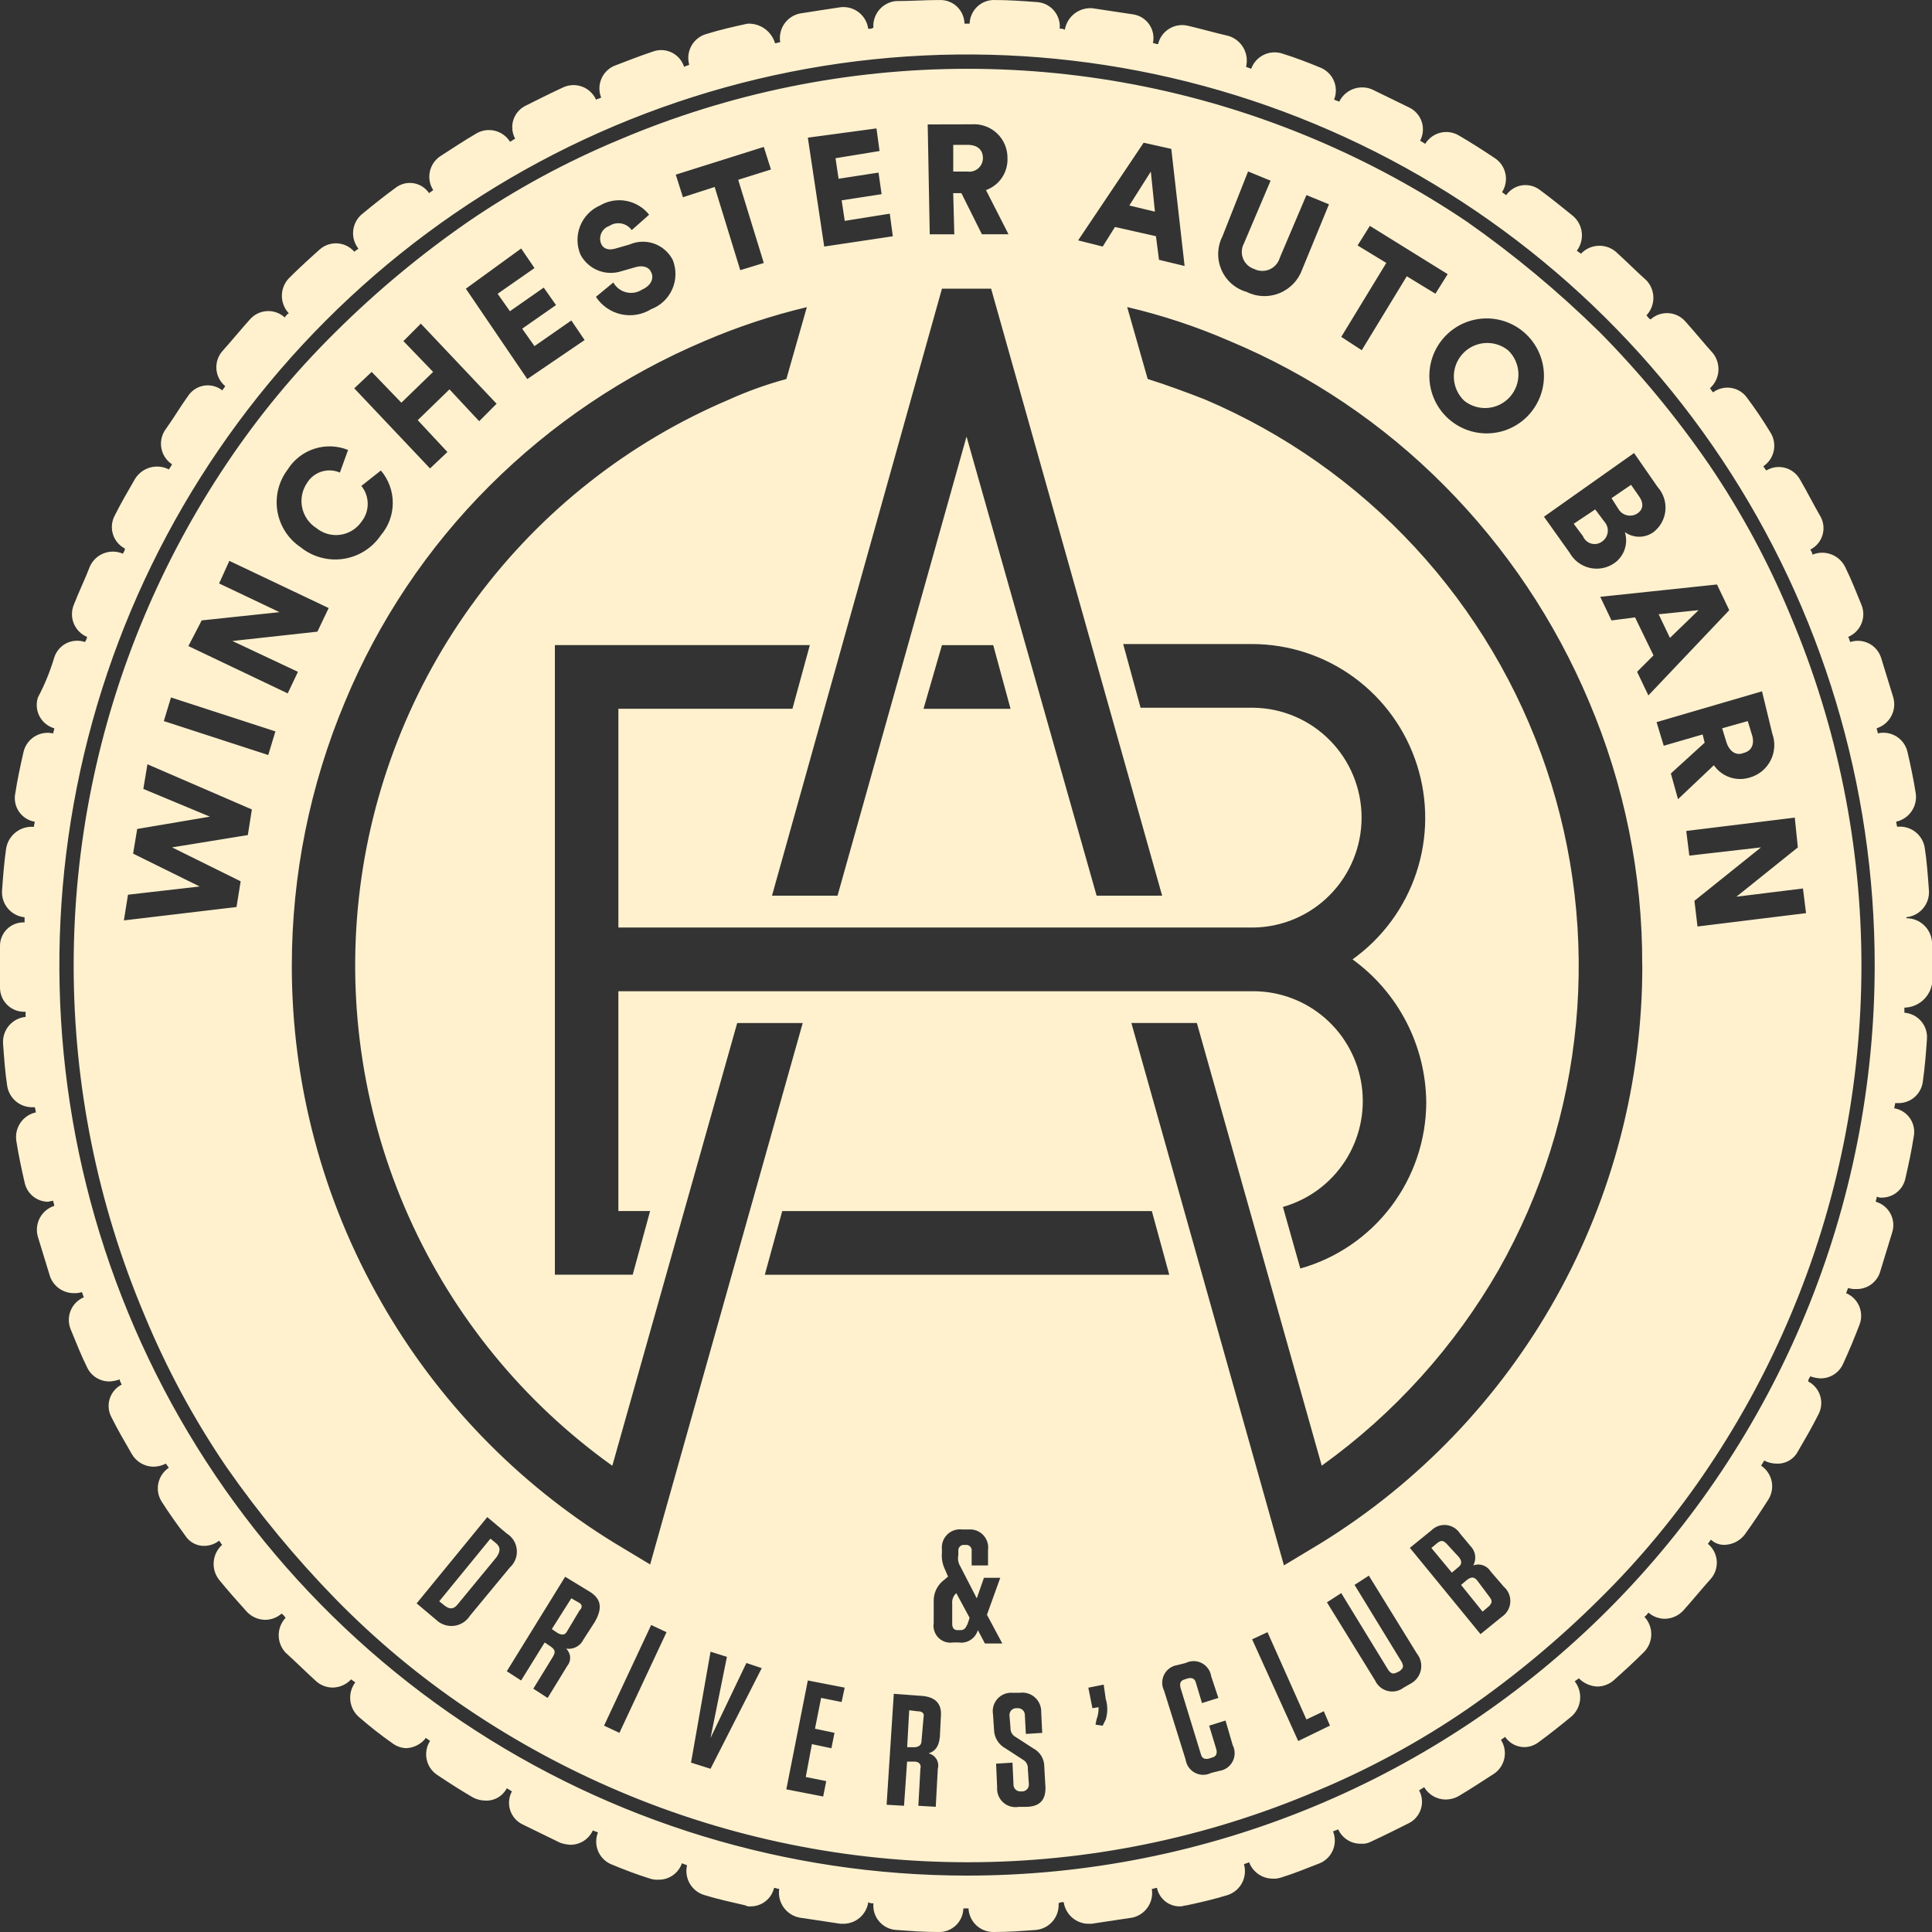 <?xml version="1.0" encoding="utf-8"?>
<svg xmlns="http://www.w3.org/2000/svg" width="141" height="141" viewBox="0 0 141 141" fill="none">
  <rect x="0" y="0" width="141" height="141" fill="#333333" stroke="none"/>
  <path d="M67.401 125.341L67.252 127.065C67.252 127.365 67.028 127.514 66.729 127.514H66.206L66.355 124.816L66.953 124.891C67.326 124.89 67.475 125.04 67.401 125.341ZM42.219 116.945L41.696 116.645L40.272 118.894L40.72 119.194C41.019 119.343 41.243 119.343 41.392 119.044L42.288 117.545C42.517 117.318 42.517 117.093 42.218 116.943L42.219 116.945ZM127.254 54.951C127.852 54.802 128.076 54.277 127.852 53.602L127.553 52.627L125.685 53.152L125.984 54.126C126.208 54.874 126.731 55.174 127.254 54.949V54.951ZM83.989 12.521L82.42 14.997L84.288 15.447L83.989 12.521ZM107.826 115.369C107.602 115.069 107.377 115.069 107.078 115.294L106.63 115.669L108.2 117.618L108.648 117.242C108.872 117.018 108.947 116.867 108.723 116.568L107.826 115.369ZM70.614 12.521C70.752 12.54 70.894 12.529 71.028 12.489C71.163 12.448 71.287 12.38 71.394 12.288C71.5 12.196 71.585 12.082 71.644 11.954C71.703 11.826 71.734 11.687 71.735 11.547C71.735 10.947 71.361 10.572 70.614 10.572H69.569V12.521H70.614ZM105.584 112.674C105.36 112.449 105.21 112.374 104.912 112.598L104.464 112.974L105.958 114.773L106.406 114.398C106.705 114.173 106.705 113.948 106.481 113.648L105.584 112.674ZM138.985 73.543V73.91C139.222 73.927 139.452 73.992 139.664 74.1C139.875 74.207 140.063 74.356 140.216 74.538C140.369 74.719 140.484 74.93 140.556 75.156C140.627 75.383 140.652 75.622 140.63 75.859C140.555 76.906 140.481 77.883 140.331 78.932C140.278 79.37 140.065 79.773 139.734 80.064C139.403 80.354 138.977 80.512 138.537 80.507H138.313C138.296 80.633 138.271 80.758 138.238 80.882C138.472 80.92 138.695 81.005 138.895 81.132C139.094 81.259 139.266 81.426 139.399 81.622C139.533 81.818 139.625 82.04 139.67 82.273C139.715 82.505 139.713 82.745 139.662 82.977C139.513 83.951 139.288 85.001 139.064 85.975C138.987 86.376 138.773 86.738 138.46 86.998C138.146 87.258 137.753 87.402 137.346 87.404C137.217 87.416 137.087 87.389 136.972 87.329C136.972 87.478 136.897 87.553 136.897 87.704C137.125 87.769 137.337 87.88 137.521 88.03C137.706 88.179 137.858 88.364 137.97 88.574C138.081 88.784 138.15 89.014 138.171 89.251C138.192 89.488 138.165 89.726 138.092 89.953L137.196 92.877C137.073 93.234 136.841 93.542 136.532 93.758C136.223 93.973 135.854 94.085 135.477 94.076C135.275 94.088 135.072 94.062 134.879 94.001C134.804 94.15 134.804 94.225 134.73 94.376C135.164 94.557 135.509 94.903 135.691 95.338C135.873 95.773 135.876 96.262 135.701 96.7C135.327 97.674 134.954 98.574 134.506 99.548C134.362 99.864 134.13 100.13 133.838 100.316C133.547 100.502 133.207 100.599 132.862 100.596C132.607 100.582 132.355 100.532 132.115 100.446C132.04 100.596 131.966 100.671 131.966 100.822C132.173 100.929 132.357 101.076 132.506 101.255C132.656 101.434 132.769 101.642 132.839 101.865C132.908 102.088 132.933 102.323 132.911 102.555C132.89 102.788 132.822 103.014 132.713 103.221C132.265 104.12 131.742 105.02 131.218 105.919C131.07 106.204 130.843 106.439 130.565 106.599C130.287 106.758 129.969 106.834 129.649 106.818C129.337 106.815 129.03 106.738 128.753 106.593C128.678 106.743 128.604 106.818 128.529 106.969C128.923 107.229 129.199 107.636 129.297 108.099C129.395 108.563 129.307 109.046 129.052 109.445C128.529 110.27 127.931 111.169 127.334 111.994C127.164 112.214 126.949 112.395 126.703 112.525C126.457 112.654 126.187 112.729 125.91 112.743C125.719 112.755 125.528 112.728 125.349 112.664C125.169 112.599 125.005 112.499 124.865 112.368C124.79 112.443 124.716 112.593 124.641 112.668C124.825 112.819 124.978 113.005 125.089 113.216C125.2 113.426 125.268 113.657 125.289 113.895C125.31 114.132 125.283 114.372 125.21 114.599C125.138 114.826 125.02 115.036 124.865 115.217C124.193 115.966 123.52 116.791 122.848 117.541C122.676 117.727 122.468 117.876 122.236 117.979C122.005 118.082 121.755 118.137 121.502 118.141C121.063 118.139 120.639 117.98 120.307 117.691C120.232 117.766 120.158 117.916 120.008 117.991C120.332 118.336 120.513 118.792 120.513 119.265C120.513 119.739 120.332 120.195 120.008 120.54C119.261 121.289 118.514 121.968 117.767 122.635C117.435 122.924 117.011 123.083 116.571 123.085C116.063 123.063 115.583 122.848 115.226 122.485C115.151 122.56 115.002 122.634 114.927 122.709C115.22 123.083 115.36 123.555 115.318 124.028C115.276 124.502 115.056 124.941 114.703 125.258C113.881 125.932 113.134 126.532 112.311 127.132C112.012 127.365 111.646 127.497 111.267 127.508C110.987 127.509 110.71 127.442 110.462 127.311C110.213 127.181 110.001 126.991 109.843 126.758C109.768 126.833 109.619 126.908 109.544 126.983C109.799 127.382 109.887 127.865 109.789 128.329C109.691 128.792 109.415 129.198 109.021 129.459C108.199 129.984 107.302 130.584 106.405 131.109C106.128 131.253 105.821 131.33 105.509 131.333C105.193 131.331 104.882 131.248 104.607 131.09C104.332 130.933 104.102 130.707 103.94 130.434C103.791 130.51 103.716 130.584 103.566 130.659C103.678 130.865 103.748 131.091 103.771 131.325C103.794 131.558 103.77 131.794 103.7 132.018C103.63 132.242 103.516 132.449 103.365 132.628C103.213 132.807 103.028 132.953 102.819 133.058C101.922 133.508 101.025 133.957 100.054 134.408C99.824 134.529 99.565 134.581 99.307 134.557C98.961 134.561 98.622 134.463 98.33 134.277C98.038 134.091 97.807 133.825 97.662 133.51C97.513 133.585 97.438 133.585 97.288 133.659C97.463 134.097 97.46 134.586 97.278 135.021C97.096 135.456 96.751 135.802 96.317 135.983C95.346 136.358 94.449 136.733 93.478 137.031C93.284 137.093 93.082 137.118 92.879 137.106C92.506 137.105 92.141 136.989 91.834 136.775C91.527 136.561 91.292 136.258 91.161 135.907C91.012 135.982 90.937 135.982 90.787 136.057C90.918 136.514 90.866 137.004 90.643 137.424C90.42 137.843 90.043 138.159 89.592 138.305C88.621 138.605 87.649 138.83 86.603 139.055C86.454 139.055 86.304 139.13 86.155 139.13C85.756 139.144 85.365 139.017 85.05 138.77C84.736 138.523 84.519 138.172 84.436 137.78C84.287 137.78 84.213 137.856 84.062 137.856C84.138 138.321 84.033 138.799 83.768 139.189C83.503 139.579 83.098 139.852 82.638 139.951C81.667 140.1 80.621 140.251 79.65 140.4H79.426C78.989 140.394 78.569 140.232 78.241 139.944C77.912 139.655 77.697 139.259 77.632 138.826C77.503 138.807 77.37 138.833 77.258 138.901C77.291 139.377 77.137 139.847 76.83 140.211C76.523 140.574 76.087 140.804 75.614 140.85C74.57 140.925 73.596 141 72.55 141H72.475C72.013 140.997 71.569 140.817 71.236 140.497C70.902 140.176 70.704 139.739 70.682 139.276H70.308C70.303 139.507 70.253 139.735 70.16 139.947C70.067 140.159 69.934 140.351 69.767 140.511C69.601 140.671 69.404 140.796 69.189 140.88C68.974 140.964 68.745 141.005 68.514 141H68.451C67.406 141 66.433 140.924 65.387 140.85C65.151 140.833 64.92 140.768 64.709 140.661C64.498 140.553 64.31 140.404 64.157 140.222C64.004 140.041 63.888 139.831 63.817 139.604C63.746 139.377 63.721 139.138 63.743 138.901C63.613 138.921 63.481 138.894 63.369 138.826C63.304 139.259 63.089 139.655 62.76 139.944C62.432 140.232 62.012 140.394 61.575 140.4H61.351C60.38 140.251 59.334 140.1 58.363 139.951C57.891 139.865 57.472 139.598 57.193 139.207C56.914 138.816 56.798 138.331 56.868 137.856C56.719 137.856 56.644 137.78 56.494 137.78C56.402 138.167 56.182 138.511 55.87 138.756C55.558 139.001 55.172 139.133 54.776 139.13C54.646 139.15 54.513 139.124 54.4 139.056C53.429 138.831 52.382 138.606 51.411 138.306C50.963 138.175 50.581 137.877 50.345 137.473C50.108 137.069 50.035 136.589 50.141 136.133C49.992 136.057 49.917 136.057 49.767 135.983C49.644 136.34 49.412 136.649 49.103 136.864C48.794 137.08 48.425 137.191 48.048 137.182C47.846 137.194 47.643 137.169 47.45 137.107C46.479 136.807 45.508 136.433 44.611 136.059C44.177 135.878 43.832 135.532 43.65 135.097C43.468 134.662 43.465 134.173 43.639 133.735C43.49 133.66 43.416 133.66 43.266 133.586C43.121 133.901 42.889 134.168 42.598 134.354C42.306 134.539 41.967 134.637 41.621 134.634C41.366 134.62 41.115 134.57 40.874 134.484C39.978 134.035 39.006 133.585 38.109 133.134C37.9 133.029 37.715 132.883 37.563 132.704C37.412 132.525 37.298 132.318 37.228 132.094C37.158 131.87 37.134 131.634 37.157 131.401C37.18 131.168 37.25 130.941 37.362 130.735C37.213 130.66 37.138 130.586 36.988 130.511C36.839 130.795 36.612 131.031 36.334 131.19C36.056 131.35 35.739 131.426 35.419 131.41C35.107 131.406 34.8 131.329 34.523 131.185C33.626 130.66 32.804 130.137 31.907 129.535C31.513 129.275 31.237 128.868 31.139 128.405C31.041 127.941 31.129 127.458 31.384 127.059C31.309 126.984 31.16 126.909 31.085 126.834C30.915 127.055 30.7 127.236 30.454 127.365C30.209 127.495 29.938 127.569 29.661 127.584C29.282 127.573 28.916 127.442 28.616 127.209C27.788 126.626 26.989 126 26.225 125.334C25.859 125.029 25.623 124.594 25.568 124.12C25.512 123.645 25.64 123.168 25.926 122.785C25.851 122.71 25.702 122.636 25.627 122.561C25.455 122.747 25.247 122.896 25.015 122.999C24.784 123.102 24.535 123.157 24.282 123.161C23.842 123.159 23.418 123 23.086 122.711C22.339 122.037 21.592 121.283 20.845 120.616C20.521 120.271 20.34 119.815 20.34 119.342C20.34 118.868 20.521 118.412 20.845 118.067C20.77 117.992 20.696 117.842 20.546 117.767C20.214 118.056 19.79 118.215 19.35 118.217C19.097 118.213 18.848 118.158 18.616 118.055C18.385 117.952 18.177 117.803 18.005 117.617C17.333 116.867 16.66 116.118 15.988 115.293C15.695 114.919 15.555 114.447 15.597 113.974C15.638 113.5 15.858 113.061 16.212 112.744C16.137 112.669 16.063 112.519 15.988 112.444C15.688 112.677 15.322 112.809 14.943 112.819C14.661 112.83 14.382 112.767 14.132 112.635C13.882 112.504 13.671 112.309 13.519 112.07C12.921 111.245 12.324 110.42 11.801 109.594C11.546 109.195 11.458 108.711 11.556 108.248C11.654 107.784 11.93 107.378 12.324 107.117C12.249 107.042 12.175 106.892 12.1 106.817C11.823 106.961 11.516 107.038 11.204 107.042C10.887 107.04 10.576 106.956 10.302 106.799C10.027 106.641 9.797 106.415 9.634 106.143C9.111 105.243 8.59 104.344 8.14 103.445C8.028 103.239 7.958 103.012 7.935 102.779C7.912 102.546 7.936 102.31 8.006 102.086C8.076 101.862 8.19 101.655 8.341 101.476C8.492 101.297 8.678 101.151 8.887 101.046C8.812 100.896 8.738 100.821 8.738 100.67C8.498 100.756 8.246 100.806 7.991 100.82C7.645 100.823 7.306 100.726 7.015 100.54C6.723 100.354 6.491 100.087 6.347 99.772C5.899 98.873 5.525 97.898 5.151 96.999C4.976 96.561 4.98 96.072 5.162 95.637C5.344 95.202 5.689 94.856 6.123 94.675C6.048 94.525 6.048 94.45 5.974 94.299C5.781 94.361 5.578 94.387 5.375 94.375C5.002 94.373 4.637 94.258 4.33 94.044C4.023 93.83 3.788 93.527 3.657 93.176L2.761 90.252C2.631 89.794 2.684 89.305 2.907 88.885C3.131 88.466 3.509 88.151 3.96 88.006C3.96 87.856 3.885 87.781 3.885 87.631C3.759 87.648 3.634 87.674 3.511 87.706C3.104 87.704 2.71 87.561 2.397 87.3C2.084 87.04 1.87 86.678 1.792 86.277C1.568 85.303 1.344 84.253 1.194 83.279C1.119 82.813 1.224 82.336 1.489 81.946C1.754 81.556 2.158 81.283 2.618 81.184C2.601 81.057 2.576 80.932 2.543 80.808H2.317C1.881 80.802 1.461 80.641 1.132 80.353C0.804 80.065 0.588 79.67 0.523 79.237C0.374 78.263 0.299 77.213 0.224 76.164C0.191 75.688 0.345 75.218 0.652 74.854C0.959 74.49 1.395 74.261 1.868 74.215V73.84H1.793C1.563 73.845 1.333 73.804 1.118 73.721C0.903 73.637 0.707 73.511 0.54 73.351C0.374 73.191 0.24 72.999 0.148 72.787C0.055 72.575 0.005 72.347 3.92797e-05 72.116V69.042C-0.002 68.809 0.044 68.578 0.135 68.363C0.225 68.148 0.359 67.954 0.527 67.793C0.694 67.632 0.893 67.506 1.111 67.425C1.329 67.343 1.561 67.307 1.793 67.318V66.943C1.32 66.897 0.884 66.668 0.577 66.304C0.27 65.94 0.116 65.47 0.149 64.995C0.224 63.947 0.298 62.971 0.448 61.921C0.526 61.452 0.777 61.03 1.152 60.738C1.526 60.446 1.996 60.306 2.468 60.347C2.486 60.22 2.511 60.095 2.543 59.971C2.31 59.934 2.086 59.849 1.887 59.721C1.687 59.594 1.515 59.427 1.382 59.231C1.249 59.035 1.157 58.814 1.112 58.581C1.067 58.348 1.069 58.108 1.119 57.876C1.268 56.902 1.493 55.852 1.717 54.878C1.771 54.646 1.87 54.428 2.009 54.235C2.147 54.042 2.322 53.878 2.523 53.752C2.724 53.627 2.948 53.543 3.182 53.504C3.416 53.466 3.655 53.474 3.886 53.528C3.886 53.379 3.961 53.303 3.961 53.153C3.733 53.088 3.521 52.977 3.336 52.827C3.152 52.678 2.999 52.493 2.888 52.283C2.776 52.073 2.708 51.843 2.687 51.606C2.666 51.369 2.693 51.131 2.766 50.904C3.259 49.972 3.659 48.992 3.961 47.98C4.032 47.758 4.148 47.551 4.3 47.374C4.452 47.196 4.637 47.05 4.846 46.946C5.055 46.841 5.282 46.779 5.515 46.764C5.748 46.748 5.982 46.779 6.202 46.856C6.277 46.706 6.351 46.631 6.351 46.48C5.918 46.299 5.573 45.953 5.391 45.518C5.209 45.083 5.205 44.594 5.38 44.157C5.754 43.182 6.202 42.282 6.575 41.308C6.781 40.877 7.145 40.542 7.591 40.375C8.036 40.207 8.53 40.219 8.967 40.409C9.042 40.259 9.116 40.184 9.116 40.033C8.909 39.926 8.725 39.779 8.575 39.6C8.425 39.421 8.312 39.214 8.243 38.99C8.173 38.767 8.149 38.532 8.17 38.3C8.192 38.067 8.259 37.841 8.369 37.634C8.817 36.735 9.34 35.835 9.863 34.936C10.116 34.534 10.51 34.242 10.967 34.117C11.424 33.992 11.911 34.044 12.332 34.262C12.407 34.112 12.481 34.037 12.556 33.887C12.161 33.626 11.885 33.22 11.787 32.756C11.689 32.293 11.777 31.809 12.033 31.41C12.631 30.585 13.154 29.686 13.751 28.862C13.885 28.669 14.056 28.506 14.254 28.383C14.453 28.259 14.674 28.177 14.905 28.142C15.136 28.107 15.371 28.119 15.597 28.179C15.823 28.238 16.035 28.343 16.219 28.486C16.294 28.411 16.368 28.262 16.443 28.186C16.259 28.036 16.107 27.849 15.996 27.639C15.884 27.428 15.816 27.197 15.795 26.959C15.774 26.722 15.801 26.483 15.874 26.256C15.947 26.029 16.064 25.818 16.219 25.638C16.892 24.888 17.565 24.063 18.237 23.314C18.393 23.135 18.583 22.989 18.795 22.884C19.008 22.78 19.239 22.719 19.476 22.705C19.712 22.691 19.949 22.724 20.173 22.803C20.396 22.882 20.602 23.005 20.777 23.164C20.852 23.089 20.926 22.939 21.076 22.864C20.753 22.519 20.572 22.064 20.572 21.59C20.572 21.116 20.753 20.66 21.076 20.316C21.824 19.566 22.571 18.887 23.318 18.22C23.494 18.061 23.699 17.938 23.923 17.859C24.146 17.78 24.383 17.747 24.619 17.761C24.856 17.775 25.087 17.836 25.3 17.94C25.513 18.045 25.703 18.191 25.858 18.37C25.933 18.294 26.082 18.22 26.157 18.145C26.01 17.958 25.9 17.744 25.835 17.515C25.77 17.285 25.751 17.045 25.779 16.808C25.807 16.571 25.881 16.342 25.997 16.134C26.113 15.926 26.27 15.743 26.457 15.596C27.279 14.922 28.026 14.322 28.848 13.722C29.031 13.575 29.243 13.468 29.469 13.408C29.696 13.347 29.932 13.334 30.164 13.369C30.396 13.404 30.618 13.487 30.816 13.612C31.014 13.738 31.185 13.903 31.317 14.097C31.392 14.022 31.541 13.948 31.616 13.872C31.36 13.474 31.272 12.99 31.37 12.527C31.468 12.063 31.744 11.657 32.139 11.396C32.961 10.871 33.857 10.271 34.754 9.747C35.162 9.503 35.649 9.43 36.11 9.542C36.572 9.654 36.971 9.943 37.223 10.347C37.372 10.271 37.447 10.197 37.597 10.122C37.484 9.916 37.415 9.69 37.392 9.456C37.369 9.223 37.393 8.987 37.462 8.763C37.532 8.539 37.646 8.332 37.798 8.153C37.949 7.974 38.135 7.828 38.344 7.723C39.24 7.273 40.137 6.824 41.108 6.373C41.324 6.274 41.557 6.219 41.794 6.211C42.032 6.203 42.268 6.241 42.49 6.325C42.712 6.408 42.916 6.535 43.089 6.698C43.262 6.86 43.402 7.055 43.5 7.272C43.649 7.197 43.724 7.197 43.874 7.123C43.699 6.685 43.703 6.196 43.885 5.761C44.066 5.326 44.411 4.98 44.845 4.799C45.816 4.423 46.788 4.049 47.685 3.751C47.906 3.675 48.139 3.643 48.372 3.659C48.605 3.674 48.832 3.736 49.041 3.841C49.25 3.946 49.436 4.091 49.588 4.269C49.74 4.447 49.855 4.653 49.926 4.876C50.075 4.801 50.15 4.801 50.3 4.726C50.235 4.496 50.215 4.255 50.243 4.016C50.271 3.778 50.346 3.548 50.463 3.339C50.58 3.13 50.737 2.947 50.925 2.799C51.114 2.651 51.329 2.542 51.559 2.479C52.531 2.179 53.502 1.954 54.548 1.729C54.995 1.705 55.438 1.833 55.804 2.092C56.17 2.351 56.438 2.727 56.565 3.158C56.715 3.158 56.789 3.082 56.94 3.082C56.864 2.617 56.969 2.139 57.234 1.749C57.499 1.359 57.904 1.086 58.364 0.987C59.33 0.827 60.381 0.677 61.347 0.527C61.822 0.473 62.298 0.607 62.675 0.9C63.052 1.194 63.3 1.623 63.365 2.098C63.495 2.117 63.627 2.091 63.739 2.022C63.707 1.547 63.861 1.079 64.168 0.716C64.475 0.353 64.911 0.124 65.383 0.078C66.504 0.078 67.472 0.002 68.522 0.002H68.597C68.828 -0.003 69.057 0.038 69.272 0.121C69.487 0.205 69.683 0.331 69.85 0.491C70.017 0.651 70.15 0.843 70.243 1.055C70.335 1.267 70.386 1.495 70.39 1.726H70.764C70.772 1.489 70.826 1.257 70.924 1.041C71.022 0.826 71.162 0.632 71.335 0.471C71.509 0.311 71.713 0.187 71.934 0.106C72.156 0.026 72.392 -0.01 72.628 0.002C73.672 0.002 74.645 0.078 75.692 0.152C75.928 0.169 76.159 0.233 76.37 0.34C76.582 0.448 76.769 0.596 76.923 0.777C77.076 0.959 77.192 1.169 77.264 1.395C77.335 1.622 77.361 1.861 77.339 2.098C77.469 2.078 77.601 2.105 77.713 2.173C77.792 1.705 78.043 1.284 78.416 0.993C78.79 0.703 79.258 0.563 79.73 0.602C80.701 0.752 81.747 0.902 82.718 1.052C82.952 1.09 83.175 1.175 83.375 1.302C83.574 1.429 83.746 1.596 83.879 1.792C84.013 1.988 84.105 2.21 84.15 2.443C84.195 2.676 84.192 2.915 84.142 3.147C84.291 3.147 84.366 3.222 84.516 3.222C84.626 2.757 84.915 2.354 85.321 2.102C85.726 1.849 86.214 1.769 86.679 1.877C87.65 2.101 88.696 2.401 89.668 2.626C90.126 2.766 90.514 3.078 90.75 3.496C90.987 3.915 91.054 4.408 90.938 4.875C91.087 4.95 91.162 4.95 91.312 5.024C91.47 4.584 91.791 4.222 92.209 4.012C92.626 3.803 93.107 3.763 93.553 3.9C94.525 4.2 95.496 4.574 96.393 4.947C96.827 5.129 97.172 5.475 97.354 5.909C97.535 6.344 97.539 6.833 97.364 7.271C97.513 7.346 97.588 7.346 97.738 7.421C97.948 6.994 98.313 6.664 98.757 6.497C99.201 6.33 99.692 6.339 100.13 6.522C101.026 6.971 101.998 7.421 102.894 7.871C103.102 7.978 103.285 8.126 103.435 8.305C103.585 8.484 103.698 8.691 103.768 8.914C103.837 9.137 103.862 9.372 103.84 9.605C103.819 9.838 103.751 10.064 103.642 10.27C103.791 10.346 103.866 10.42 104.016 10.495C104.265 10.089 104.665 9.798 105.127 9.685C105.589 9.573 106.077 9.648 106.484 9.895C107.38 10.42 108.203 10.943 109.1 11.545C109.494 11.805 109.77 12.212 109.868 12.675C109.966 13.139 109.878 13.622 109.623 14.021C109.698 14.096 109.847 14.171 109.922 14.246C110.055 14.054 110.227 13.891 110.425 13.767C110.623 13.643 110.845 13.561 111.076 13.526C111.307 13.491 111.542 13.504 111.768 13.563C111.994 13.622 112.206 13.727 112.39 13.87C113.212 14.47 114.035 15.145 114.782 15.745C115.148 16.05 115.383 16.485 115.439 16.959C115.495 17.434 115.366 17.911 115.081 18.294C115.156 18.369 115.305 18.443 115.38 18.518C115.704 18.173 116.148 17.965 116.621 17.938C117.093 17.91 117.558 18.064 117.92 18.369C118.668 19.043 119.415 19.797 120.162 20.464C120.486 20.809 120.666 21.265 120.666 21.738C120.666 22.212 120.486 22.668 120.162 23.013C120.237 23.088 120.311 23.238 120.461 23.313C120.637 23.153 120.842 23.031 121.066 22.952C121.289 22.873 121.526 22.84 121.762 22.854C121.999 22.867 122.23 22.928 122.443 23.033C122.656 23.137 122.846 23.283 123.002 23.462C123.674 24.212 124.347 25.037 125.019 25.786C125.312 26.16 125.452 26.632 125.41 27.105C125.368 27.579 125.148 28.018 124.795 28.335C124.87 28.41 124.944 28.56 125.019 28.635C125.206 28.497 125.418 28.397 125.643 28.341C125.868 28.285 126.101 28.275 126.331 28.309C126.56 28.344 126.78 28.424 126.979 28.544C127.177 28.665 127.35 28.823 127.487 29.01C128.103 29.83 128.676 30.681 129.206 31.559C129.461 31.958 129.549 32.441 129.451 32.905C129.353 33.368 129.077 33.774 128.683 34.035C128.758 34.11 128.832 34.26 128.907 34.335C129.112 34.212 129.339 34.132 129.576 34.099C129.813 34.066 130.054 34.082 130.284 34.145C130.515 34.208 130.73 34.317 130.917 34.466C131.105 34.614 131.261 34.799 131.375 35.01C131.898 35.908 132.346 36.809 132.869 37.708C132.982 37.913 133.051 38.14 133.074 38.373C133.097 38.607 133.073 38.843 133.004 39.066C132.934 39.29 132.82 39.498 132.668 39.677C132.517 39.855 132.331 40.002 132.122 40.107C132.197 40.256 132.271 40.332 132.271 40.482C132.709 40.299 133.2 40.29 133.644 40.457C134.089 40.624 134.453 40.955 134.663 41.381C135.111 42.28 135.485 43.255 135.858 44.155C136.033 44.592 136.029 45.081 135.848 45.516C135.666 45.951 135.321 46.297 134.887 46.478C134.962 46.628 134.962 46.703 135.036 46.854C135.482 46.708 135.967 46.745 136.387 46.955C136.806 47.166 137.126 47.533 137.277 47.979L138.175 50.903C138.304 51.361 138.25 51.851 138.025 52.27C137.8 52.689 137.42 53.004 136.968 53.147C136.968 53.297 137.043 53.372 137.043 53.523C137.509 53.413 137.999 53.494 138.405 53.747C138.812 54 139.101 54.405 139.21 54.872C139.434 55.846 139.659 56.896 139.809 57.87C139.884 58.336 139.779 58.813 139.514 59.203C139.249 59.593 138.844 59.866 138.384 59.966C138.402 60.092 138.427 60.218 138.459 60.341C138.934 60.287 139.411 60.421 139.788 60.715C140.165 61.01 140.412 61.441 140.477 61.915C140.626 62.89 140.701 63.939 140.776 64.989C140.809 65.464 140.655 65.934 140.348 66.298C140.041 66.662 139.605 66.891 139.132 66.937V67.013C139.602 67.012 140.055 67.189 140.402 67.508C140.748 67.828 140.961 68.266 141 68.737V71.815C140.914 72.292 140.667 72.725 140.299 73.039C139.931 73.353 139.466 73.53 138.983 73.539L138.985 73.543ZM136.818 70.47C136.826 57.326 132.949 44.476 125.676 33.543C118.404 22.61 108.063 14.086 95.962 9.049C83.861 4.011 70.542 2.688 57.691 5.244C44.839 7.801 33.032 14.123 23.762 23.412C14.492 32.7 8.177 44.538 5.613 57.427C3.05 70.317 4.354 83.68 9.361 95.825C14.368 107.971 22.853 118.355 33.743 125.663C44.632 132.971 57.438 136.876 70.539 136.883C79.239 136.889 87.854 135.175 95.893 131.84C103.932 128.506 111.237 123.615 117.392 117.447C123.547 111.28 128.43 103.956 131.763 95.895C135.096 87.834 136.814 79.193 136.818 70.466V70.47ZM106.854 29.242C107.344 29.636 107.967 29.826 108.593 29.771C109.218 29.716 109.799 29.421 110.213 28.947C110.627 28.474 110.843 27.858 110.816 27.228C110.789 26.599 110.521 26.004 110.067 25.568C109.577 25.174 108.955 24.984 108.329 25.039C107.703 25.094 107.123 25.389 106.708 25.863C106.294 26.336 106.078 26.952 106.105 27.581C106.132 28.211 106.401 28.806 106.854 29.242ZM36.166 112.596L35.792 112.293L32.056 116.864L32.43 117.164C32.804 117.464 33.102 117.464 33.401 117.089L36.241 113.64C36.54 113.195 36.54 112.896 36.166 112.596ZM116.718 24.211C119.661 27.192 122.337 30.428 124.713 33.881C127.082 37.363 129.087 41.081 130.694 44.976C134.097 53.039 135.85 61.706 135.85 70.463C135.85 79.219 134.097 87.886 130.694 95.95C129.059 99.832 127.056 103.547 124.713 107.045C122.383 110.532 119.704 113.773 116.718 116.715C113.746 119.668 110.52 122.352 107.078 124.736C103.608 127.113 99.901 129.123 96.019 130.736C87.981 134.15 79.341 135.909 70.613 135.909C61.885 135.909 53.245 134.15 45.207 130.736C41.337 129.096 37.634 127.087 34.148 124.736C30.671 122.398 27.441 119.71 24.508 116.715C21.583 113.718 18.908 110.483 16.513 107.045C14.144 103.563 12.139 99.845 10.532 95.95C7.129 87.886 5.376 79.219 5.376 70.463C5.376 61.706 7.129 53.039 10.532 44.976C12.167 41.094 14.169 37.379 16.513 33.881C18.843 30.393 21.522 27.153 24.508 24.211C27.481 21.259 30.706 18.576 34.148 16.193C37.619 13.817 41.325 11.806 45.208 10.193C53.246 6.78 61.885 5.021 70.614 5.021C79.342 5.021 87.982 6.78 96.02 10.193C99.889 11.834 103.592 13.843 107.078 16.193C110.506 18.597 113.73 21.28 116.718 24.215V24.211ZM105.36 24.66C104.997 25.074 104.719 25.555 104.541 26.076C104.363 26.598 104.29 27.149 104.324 27.699C104.359 28.249 104.501 28.786 104.743 29.281C104.985 29.776 105.322 30.218 105.734 30.582C106.146 30.946 106.625 31.226 107.145 31.404C107.665 31.582 108.214 31.656 108.762 31.621C109.311 31.586 109.846 31.444 110.34 31.201C110.833 30.958 111.273 30.621 111.636 30.207C112.37 29.372 112.742 28.279 112.672 27.169C112.602 26.058 112.095 25.021 111.263 24.286C110.431 23.55 109.341 23.176 108.234 23.247C107.127 23.317 106.093 23.826 105.36 24.66ZM101.175 19.188L97.887 24.585L99.382 25.559L102.669 20.162L104.758 21.436L105.654 20.008L99.975 16.484L99.079 17.913L101.175 19.188ZM90.938 21.283C91.311 21.476 91.721 21.586 92.14 21.606C92.56 21.626 92.978 21.555 93.368 21.399C93.758 21.242 94.109 21.004 94.399 20.699C94.689 20.395 94.91 20.031 95.048 19.634L96.99 14.911L95.346 14.236L93.403 18.808C93.35 18.995 93.255 19.169 93.127 19.316C92.999 19.463 92.84 19.58 92.662 19.659C92.484 19.738 92.29 19.776 92.096 19.771C91.901 19.767 91.71 19.72 91.535 19.633C91.352 19.574 91.184 19.476 91.043 19.344C90.902 19.212 90.792 19.052 90.721 18.872C90.649 18.693 90.618 18.5 90.63 18.308C90.641 18.115 90.695 17.927 90.788 17.758L92.73 13.187L91.086 12.512L89.219 17.241C89.028 17.615 88.921 18.026 88.906 18.446C88.891 18.866 88.969 19.284 89.132 19.67C89.296 20.057 89.543 20.403 89.855 20.683C90.167 20.963 90.537 21.171 90.938 21.292V21.283ZM78.683 17.543L80.477 17.993L81.373 16.564L84.362 17.238L84.586 18.962L86.454 19.412L85.483 10.866L83.465 10.416L78.683 17.543ZM98.709 70.017C100.89 68.457 102.521 66.243 103.367 63.693C104.213 61.144 104.229 58.39 103.415 55.83C102.6 53.271 100.997 51.036 98.835 49.45C96.673 47.864 94.065 47.007 91.386 47.003H81.971L83.241 51.651H91.461C93.566 51.674 95.578 52.529 97.058 54.031C98.539 55.533 99.37 57.56 99.37 59.672C99.37 61.784 98.539 63.811 97.058 65.313C95.578 66.814 93.566 67.67 91.461 67.693H45.131V51.726H57.834L59.104 47.078H40.496V93.03H46.175L47.446 88.382H45.129V72.341H91.459C93.391 72.34 95.257 73.04 96.713 74.313C98.17 75.586 99.118 77.344 99.383 79.263C99.647 81.183 99.21 83.133 98.152 84.754C97.095 86.376 95.488 87.558 93.629 88.083L94.899 92.578C97.54 91.834 99.867 90.245 101.526 88.053C103.185 85.861 104.085 83.185 104.09 80.433C104.069 78.396 103.571 76.391 102.637 74.582C101.702 72.773 100.356 71.209 98.709 70.017ZM80.033 65.369H84.815L72.332 21.067H68.745L56.341 65.369H61.123L70.539 31.861L80.033 65.369ZM72.487 47.082H68.745L67.4 51.73H73.751L72.487 47.082ZM67.705 9.081L67.854 17.102H69.647L69.567 14.098H70.165L71.66 17.096H73.602L71.958 13.873C72.432 13.704 72.84 13.388 73.122 12.97C73.405 12.552 73.546 12.054 73.527 11.549C73.533 11.21 73.468 10.873 73.336 10.56C73.205 10.248 73.01 9.966 72.764 9.733C72.518 9.5 72.226 9.321 71.907 9.207C71.588 9.094 71.249 9.048 70.912 9.073L67.705 9.081ZM58.957 10.047L60.152 17.994L65.158 17.244L64.938 15.594L61.65 16.119L61.425 14.62L64.34 14.171L64.116 12.596L61.201 13.046L60.977 11.547L64.19 11.022L63.966 9.372L58.957 10.047ZM49.318 12.746L49.841 14.395L52.157 13.646L54.025 19.717L55.743 19.193L53.875 13.121L56.266 12.371L55.743 10.722L49.318 12.746ZM42.368 18.593C42.647 19.113 43.099 19.517 43.645 19.737C44.192 19.956 44.798 19.975 45.357 19.792L46.401 19.492C46.924 19.342 47.373 19.492 47.523 19.867C47.747 20.317 47.523 20.841 46.85 21.141C46.681 21.25 46.49 21.323 46.291 21.356C46.092 21.389 45.889 21.38 45.693 21.331C45.498 21.282 45.314 21.193 45.154 21.07C44.994 20.948 44.86 20.793 44.762 20.616L43.491 21.664C43.915 22.312 44.573 22.768 45.327 22.936C46.08 23.104 46.87 22.97 47.526 22.563C47.868 22.434 48.18 22.238 48.444 21.986C48.709 21.734 48.921 21.431 49.067 21.096C49.213 20.761 49.291 20.399 49.296 20.033C49.301 19.667 49.233 19.304 49.096 18.965C48.81 18.413 48.327 17.991 47.743 17.782C47.16 17.574 46.519 17.596 45.95 17.843L44.906 18.143C44.383 18.293 44.01 18.143 43.862 17.768C43.816 17.645 43.794 17.514 43.8 17.383C43.805 17.252 43.837 17.123 43.892 17.004C43.948 16.885 44.027 16.779 44.124 16.691C44.222 16.603 44.336 16.536 44.46 16.494C44.719 16.32 45.036 16.255 45.342 16.311C45.649 16.366 45.922 16.54 46.104 16.794L47.374 15.67C46.958 15.143 46.365 14.785 45.706 14.661C45.048 14.537 44.366 14.656 43.788 14.995C43.125 15.285 42.604 15.826 42.338 16.5C42.072 17.174 42.083 17.927 42.368 18.593ZM33.999 21.069L38.482 27.665L42.667 24.817L41.696 23.388L39.007 25.262L38.11 23.988L40.579 22.264L39.682 20.99L37.214 22.714L36.318 21.439L39.008 19.565L38.036 18.136L33.999 21.069ZM25.855 28.341L31.384 34.188L32.654 32.988L30.488 30.665L32.804 28.416L34.972 30.74L36.242 29.465L30.713 23.619L29.442 24.893L31.61 27.142L29.293 29.39L27.127 27.142L25.855 28.341ZM21.969 39.96C22.403 40.305 22.903 40.556 23.438 40.697C23.973 40.839 24.531 40.869 25.078 40.785C25.625 40.7 26.149 40.504 26.617 40.207C27.084 39.91 27.486 39.52 27.797 39.061C28.358 38.403 28.666 37.565 28.666 36.7C28.666 35.834 28.358 34.996 27.797 34.338L26.373 35.463C26.673 35.834 26.837 36.297 26.837 36.775C26.837 37.252 26.673 37.716 26.373 38.087C26.194 38.342 25.964 38.558 25.698 38.72C25.432 38.882 25.135 38.988 24.827 39.03C24.518 39.072 24.204 39.05 23.905 38.965C23.605 38.88 23.326 38.734 23.085 38.536C22.82 38.368 22.592 38.148 22.414 37.89C22.236 37.631 22.112 37.339 22.049 37.031C21.986 36.723 21.986 36.405 22.049 36.097C22.111 35.789 22.235 35.497 22.413 35.238C22.656 34.846 23.031 34.555 23.47 34.418C23.909 34.28 24.383 34.305 24.805 34.489L25.403 32.839C24.617 32.521 23.746 32.49 22.94 32.751C22.134 33.012 21.445 33.549 20.994 34.267C20.667 34.699 20.432 35.192 20.303 35.718C20.175 36.245 20.156 36.791 20.247 37.325C20.339 37.859 20.539 38.368 20.835 38.821C21.131 39.274 21.517 39.661 21.969 39.957V39.96ZM18.382 59.075L10.76 55.777L10.461 57.576L15.318 59.6L10.013 60.499L9.714 62.298L14.571 64.697L9.341 65.297L9.042 67.172L17.261 66.195L17.564 64.319L12.558 61.843L18.087 60.944L18.382 59.075ZM20.1 53.378L12.479 50.901L11.956 52.625L19.577 55.102L20.1 53.378ZM20.997 50.604L21.744 49.03L16.962 46.781L23.165 46.099L23.987 44.376L16.738 40.932L15.991 42.581L20.399 44.676L14.72 45.277L13.749 47.151L20.997 50.604ZM27.796 94.981C31.905 102.2 37.765 108.261 44.833 112.601L47.449 114.176L48.271 111.252L58.583 74.664H53.801L44.687 106.973C38.209 102.346 33.08 96.068 29.829 88.788C26.577 81.508 25.32 73.489 26.188 65.56C27.056 57.63 30.018 50.076 34.767 43.678C39.517 37.279 45.882 32.268 53.206 29.161C54.559 28.55 55.958 28.049 57.39 27.662L58.885 22.415C56.328 23.025 53.828 23.853 51.412 24.891C45.554 27.372 40.227 30.962 35.721 35.463C31.21 39.963 27.629 45.313 25.183 51.204C22.622 57.303 21.3 63.853 21.297 70.47C21.289 79.07 23.531 87.521 27.797 94.98L27.796 94.981ZM34.297 117.92L37.211 114.396C37.39 114.234 37.529 114.033 37.617 113.808C37.705 113.584 37.739 113.342 37.717 113.101C37.696 112.861 37.618 112.629 37.492 112.424C37.365 112.218 37.192 112.046 36.987 111.919L35.563 110.72L30.407 117.017L31.831 118.216C32.002 118.382 32.208 118.507 32.434 118.583C32.659 118.659 32.899 118.684 33.135 118.655C33.371 118.627 33.598 118.546 33.799 118.418C34 118.291 34.171 118.12 34.298 117.918L34.297 117.92ZM42.965 116.12L41.246 115.073L36.987 121.969L38.032 122.644L39.75 119.87L40.198 120.17C40.497 120.395 40.572 120.545 40.347 120.92L38.923 123.244L39.967 123.918L41.391 121.594C41.545 121.413 41.623 121.179 41.609 120.942C41.595 120.704 41.49 120.481 41.316 120.32C41.572 120.36 41.834 120.317 42.064 120.195C42.293 120.073 42.476 119.881 42.587 119.645L43.409 118.371C44.012 117.318 43.862 116.643 42.965 116.119L42.965 116.12ZM48.644 119.119L47.523 118.594L44.085 125.94L45.206 126.465L48.644 119.119ZM55.593 121.743L54.472 121.367L51.856 126.84L53.052 120.918L51.856 120.543L50.432 128.638L51.856 129.088L55.593 121.743ZM55.817 93.032H85.334L84.063 88.387H57.089L55.817 93.032ZM61.646 123.166L58.956 122.642L57.387 130.588L60.076 131.112L60.3 129.988L58.806 129.688L59.254 127.289L60.678 127.589L60.902 126.464L59.478 126.164L59.926 123.915L61.421 124.215L61.646 123.166ZM67.247 123.766L65.23 123.617L64.706 131.713L65.977 131.788L66.201 128.565H66.724C67.098 128.565 67.247 128.79 67.172 129.09L67.023 131.788L68.293 131.863L68.442 129.09C68.475 128.971 68.483 128.848 68.466 128.726C68.449 128.605 68.408 128.488 68.346 128.383C68.283 128.278 68.199 128.187 68.1 128.115C68.002 128.043 67.889 127.992 67.77 127.965C68.218 127.815 68.517 127.515 68.592 126.766L68.667 125.267C68.745 124.365 68.297 123.84 67.251 123.765L67.247 123.766ZM71.88 119.943H73.15L72.029 117.848L73 115.15H71.809L71.286 116.649L70.09 114.325C69.934 114.081 69.88 113.784 69.941 113.5V113.2C69.933 113.139 69.938 113.077 69.958 113.018C69.977 112.96 70.01 112.907 70.053 112.863C70.097 112.819 70.15 112.787 70.208 112.767C70.266 112.748 70.329 112.742 70.389 112.751H70.464C70.525 112.742 70.587 112.748 70.646 112.767C70.704 112.787 70.757 112.819 70.801 112.863C70.844 112.907 70.877 112.96 70.896 113.018C70.916 113.077 70.921 113.139 70.912 113.2V114.248H72.108V113.123C72.135 112.926 72.117 112.725 72.056 112.536C71.995 112.347 71.893 112.173 71.756 112.029C71.619 111.885 71.451 111.774 71.266 111.704C71.08 111.634 70.881 111.606 70.684 111.624H70.236C70.039 111.597 69.839 111.615 69.65 111.676C69.462 111.737 69.289 111.84 69.145 111.977C69.002 112.114 68.891 112.282 68.821 112.469C68.751 112.655 68.724 112.854 68.741 113.053V113.34C68.706 113.753 68.784 114.167 68.965 114.539L69.189 115.064L68.741 115.439C68.556 115.612 68.407 115.821 68.304 116.053C68.202 116.285 68.147 116.535 68.143 116.789V118.439C68.11 118.634 68.124 118.834 68.184 119.022C68.244 119.211 68.348 119.382 68.487 119.522C68.627 119.662 68.797 119.766 68.985 119.827C69.173 119.887 69.373 119.901 69.567 119.867H69.941C70.247 119.918 70.561 119.855 70.824 119.689C71.086 119.524 71.279 119.267 71.365 118.968L71.88 119.943ZM76.289 130.289L76.214 128.939C76.216 128.659 76.141 128.385 75.996 128.146C75.85 127.908 75.641 127.715 75.392 127.589L74.121 126.765C74 126.701 73.9 126.603 73.834 126.484C73.767 126.364 73.737 126.227 73.747 126.09L73.672 125.191C73.664 125.062 73.706 124.936 73.79 124.838C73.874 124.74 73.992 124.678 74.121 124.667H74.27C74.398 124.658 74.525 124.701 74.622 124.785C74.72 124.869 74.781 124.988 74.793 125.116L74.868 126.545L76.063 126.469L75.988 124.97C75.997 124.768 75.961 124.565 75.883 124.378C75.806 124.19 75.688 124.023 75.538 123.886C75.388 123.75 75.21 123.648 75.016 123.589C74.823 123.529 74.619 123.513 74.419 123.542H73.895C73.692 123.526 73.487 123.557 73.297 123.633C73.107 123.709 72.937 123.827 72.799 123.979C72.662 124.131 72.561 124.312 72.504 124.51C72.447 124.707 72.436 124.914 72.471 125.116L72.546 126.241C72.553 126.518 72.633 126.789 72.777 127.026C72.921 127.263 73.125 127.458 73.369 127.59L74.639 128.415C74.76 128.479 74.86 128.576 74.926 128.696C74.993 128.816 75.023 128.953 75.013 129.09L75.088 130.214C75.096 130.343 75.054 130.47 74.97 130.568C74.886 130.666 74.768 130.727 74.64 130.739H74.491C74.362 130.747 74.236 130.705 74.138 130.621C74.04 130.537 73.979 130.418 73.968 130.29L73.893 128.64L72.697 128.715L72.772 130.439C72.757 130.644 72.788 130.849 72.863 131.04C72.939 131.23 73.057 131.401 73.208 131.539C73.36 131.677 73.541 131.778 73.737 131.835C73.933 131.892 74.14 131.903 74.342 131.868H74.865C75.919 131.86 76.367 131.335 76.293 130.287L76.289 130.289ZM80.698 123.992L80.549 122.945L79.428 123.169L79.727 124.668L80.175 124.593C80.187 124.9 80.137 125.206 80.026 125.492L79.951 125.868L80.474 125.943L80.698 125.493C80.848 125.003 80.848 124.479 80.698 123.989V123.992ZM89.964 127.366L89.441 125.567L88.246 125.942L88.769 127.666C88.844 127.966 88.769 128.19 88.469 128.266L88.246 128.341C87.946 128.416 87.722 128.341 87.647 128.041L86.153 123.168C86.078 122.868 86.153 122.644 86.452 122.568L86.676 122.493C86.975 122.418 87.199 122.493 87.274 122.793L87.723 124.293L88.919 123.918L88.395 122.344C88.366 122.139 88.288 121.945 88.169 121.777C88.05 121.609 87.892 121.472 87.71 121.377C87.527 121.281 87.325 121.231 87.119 121.23C86.914 121.229 86.711 121.276 86.527 121.369L85.929 121.519C85.725 121.549 85.532 121.627 85.364 121.746C85.197 121.866 85.06 122.023 84.965 122.207C84.87 122.39 84.82 122.593 84.819 122.799C84.818 123.005 84.865 123.209 84.958 123.393L86.527 128.415C86.557 128.619 86.635 128.814 86.754 128.982C86.873 129.15 87.03 129.287 87.213 129.382C87.395 129.477 87.597 129.528 87.803 129.529C88.009 129.53 88.212 129.482 88.395 129.39L88.994 129.24C89.198 129.211 89.392 129.133 89.56 129.013C89.728 128.894 89.865 128.735 89.96 128.552C90.056 128.369 90.106 128.165 90.107 127.958C90.108 127.751 90.06 127.547 89.967 127.363L89.964 127.366ZM97.062 125.937L96.614 124.889L95.344 125.489L92.504 119.118L91.383 119.642L94.746 127.064L97.062 125.937ZM103.414 120.69L99.901 114.993L98.857 115.667L102.294 121.286C102.444 121.586 102.444 121.736 102.145 121.961L101.996 122.036C101.697 122.185 101.548 122.185 101.324 121.886L97.886 116.267L96.842 116.941L100.355 122.639C100.44 122.828 100.567 122.996 100.726 123.129C100.885 123.262 101.072 123.358 101.273 123.408C101.474 123.459 101.683 123.463 101.886 123.421C102.089 123.378 102.279 123.29 102.444 123.164L102.967 122.864C103.152 122.764 103.314 122.624 103.44 122.454C103.566 122.285 103.654 122.09 103.697 121.883C103.74 121.676 103.737 121.462 103.688 121.256C103.64 121.05 103.547 120.857 103.417 120.691L103.414 120.69ZM109.765 115.818L108.794 114.693C108.667 114.482 108.471 114.322 108.239 114.24C108.007 114.158 107.755 114.159 107.524 114.243C107.648 114.013 107.693 113.749 107.653 113.491C107.612 113.233 107.488 112.995 107.3 112.815L106.552 111.915C106.443 111.745 106.298 111.601 106.126 111.495C105.955 111.389 105.762 111.323 105.562 111.301C105.361 111.279 105.159 111.303 104.969 111.37C104.779 111.438 104.606 111.547 104.464 111.69L102.894 112.964L108.051 119.261L109.62 117.986C109.793 117.869 109.938 117.714 110.042 117.532C110.147 117.35 110.209 117.147 110.223 116.938C110.237 116.728 110.204 116.519 110.125 116.324C110.046 116.13 109.924 115.956 109.768 115.817L109.765 115.818ZM119.852 70.465C119.878 63.845 118.555 57.289 115.967 51.2C113.493 45.323 109.915 39.978 105.428 35.458C100.942 30.933 95.61 27.34 89.737 24.886C87.325 23.837 84.824 23.009 82.264 22.41L83.759 27.657C85.183 28.106 86.598 28.631 87.944 29.156C93.752 31.629 98.974 35.306 103.267 39.947C107.559 44.587 110.825 50.085 112.85 56.081C114.875 62.077 115.614 68.434 115.017 74.736C114.421 81.038 112.503 87.143 109.389 92.649C106.151 98.294 101.743 103.177 96.462 106.967L87.348 74.658H82.569L93.704 114.244L96.32 112.67C103.518 108.246 109.462 102.042 113.584 94.652C117.705 87.262 119.866 78.934 119.858 70.466L119.852 70.465ZM123.065 60.645L123.289 62.444L128.519 61.844L123.662 65.742L123.886 67.617L131.807 66.642L131.583 64.843L126.726 65.443L131.209 61.845L130.985 59.671L123.065 60.645ZM128.594 50.454L120.898 52.703L121.421 54.426L124.26 53.602L124.409 54.202L121.941 56.45L122.464 58.325L125.08 55.848C125.364 56.258 125.771 56.565 126.241 56.727C126.711 56.889 127.221 56.896 127.695 56.748C128.022 56.656 128.326 56.498 128.589 56.283C128.852 56.068 129.067 55.8 129.221 55.498C129.376 55.195 129.466 54.863 129.487 54.523C129.507 54.184 129.457 53.844 129.34 53.525L128.594 50.454ZM116.788 43.557L117.61 45.281L119.328 45.056L120.674 47.83L119.478 49.029L120.301 50.753L126.204 44.531L125.308 42.656L116.788 43.557ZM119.256 33.063L112.681 37.711L114.549 40.334C114.704 40.613 114.915 40.857 115.17 41.048C115.424 41.24 115.716 41.375 116.026 41.446C116.336 41.517 116.658 41.521 116.97 41.459C117.282 41.396 117.577 41.269 117.837 41.084C118.182 40.836 118.44 40.485 118.574 40.081C118.708 39.677 118.712 39.241 118.584 38.835C118.888 39.054 119.254 39.172 119.628 39.172C120.003 39.172 120.368 39.054 120.673 38.835C120.919 38.646 121.123 38.408 121.273 38.135C121.423 37.863 121.515 37.562 121.543 37.252C121.571 36.942 121.535 36.63 121.436 36.334C121.338 36.039 121.18 35.768 120.972 35.537L119.256 33.063ZM69.793 116.271C69.687 116.362 69.604 116.478 69.552 116.609C69.5 116.739 69.48 116.881 69.494 117.02V118.52C69.494 118.82 69.643 118.969 69.868 118.969H70.092C70.391 118.969 70.466 118.82 70.615 118.52L70.764 118.07L69.793 116.271ZM116.944 39.506C117.053 39.426 117.144 39.325 117.212 39.207C117.279 39.09 117.321 38.96 117.335 38.825C117.349 38.69 117.335 38.554 117.293 38.425C117.251 38.296 117.183 38.178 117.093 38.077L116.42 37.178L114.851 38.226L115.523 39.125C115.576 39.258 115.659 39.376 115.765 39.471C115.872 39.567 115.999 39.636 116.137 39.673C116.275 39.71 116.419 39.714 116.559 39.686C116.698 39.657 116.829 39.596 116.942 39.508L116.944 39.506ZM119.484 37.482C119.932 37.182 120.007 36.732 119.559 36.132L119.036 35.383L117.612 36.357L118.135 37.182C118.276 37.399 118.496 37.551 118.747 37.608C118.999 37.664 119.263 37.619 119.482 37.483L119.484 37.482ZM123.967 44.53L121.052 44.83L121.875 46.554L123.967 44.53Z" fill="#FFF1CE"/>
</svg>